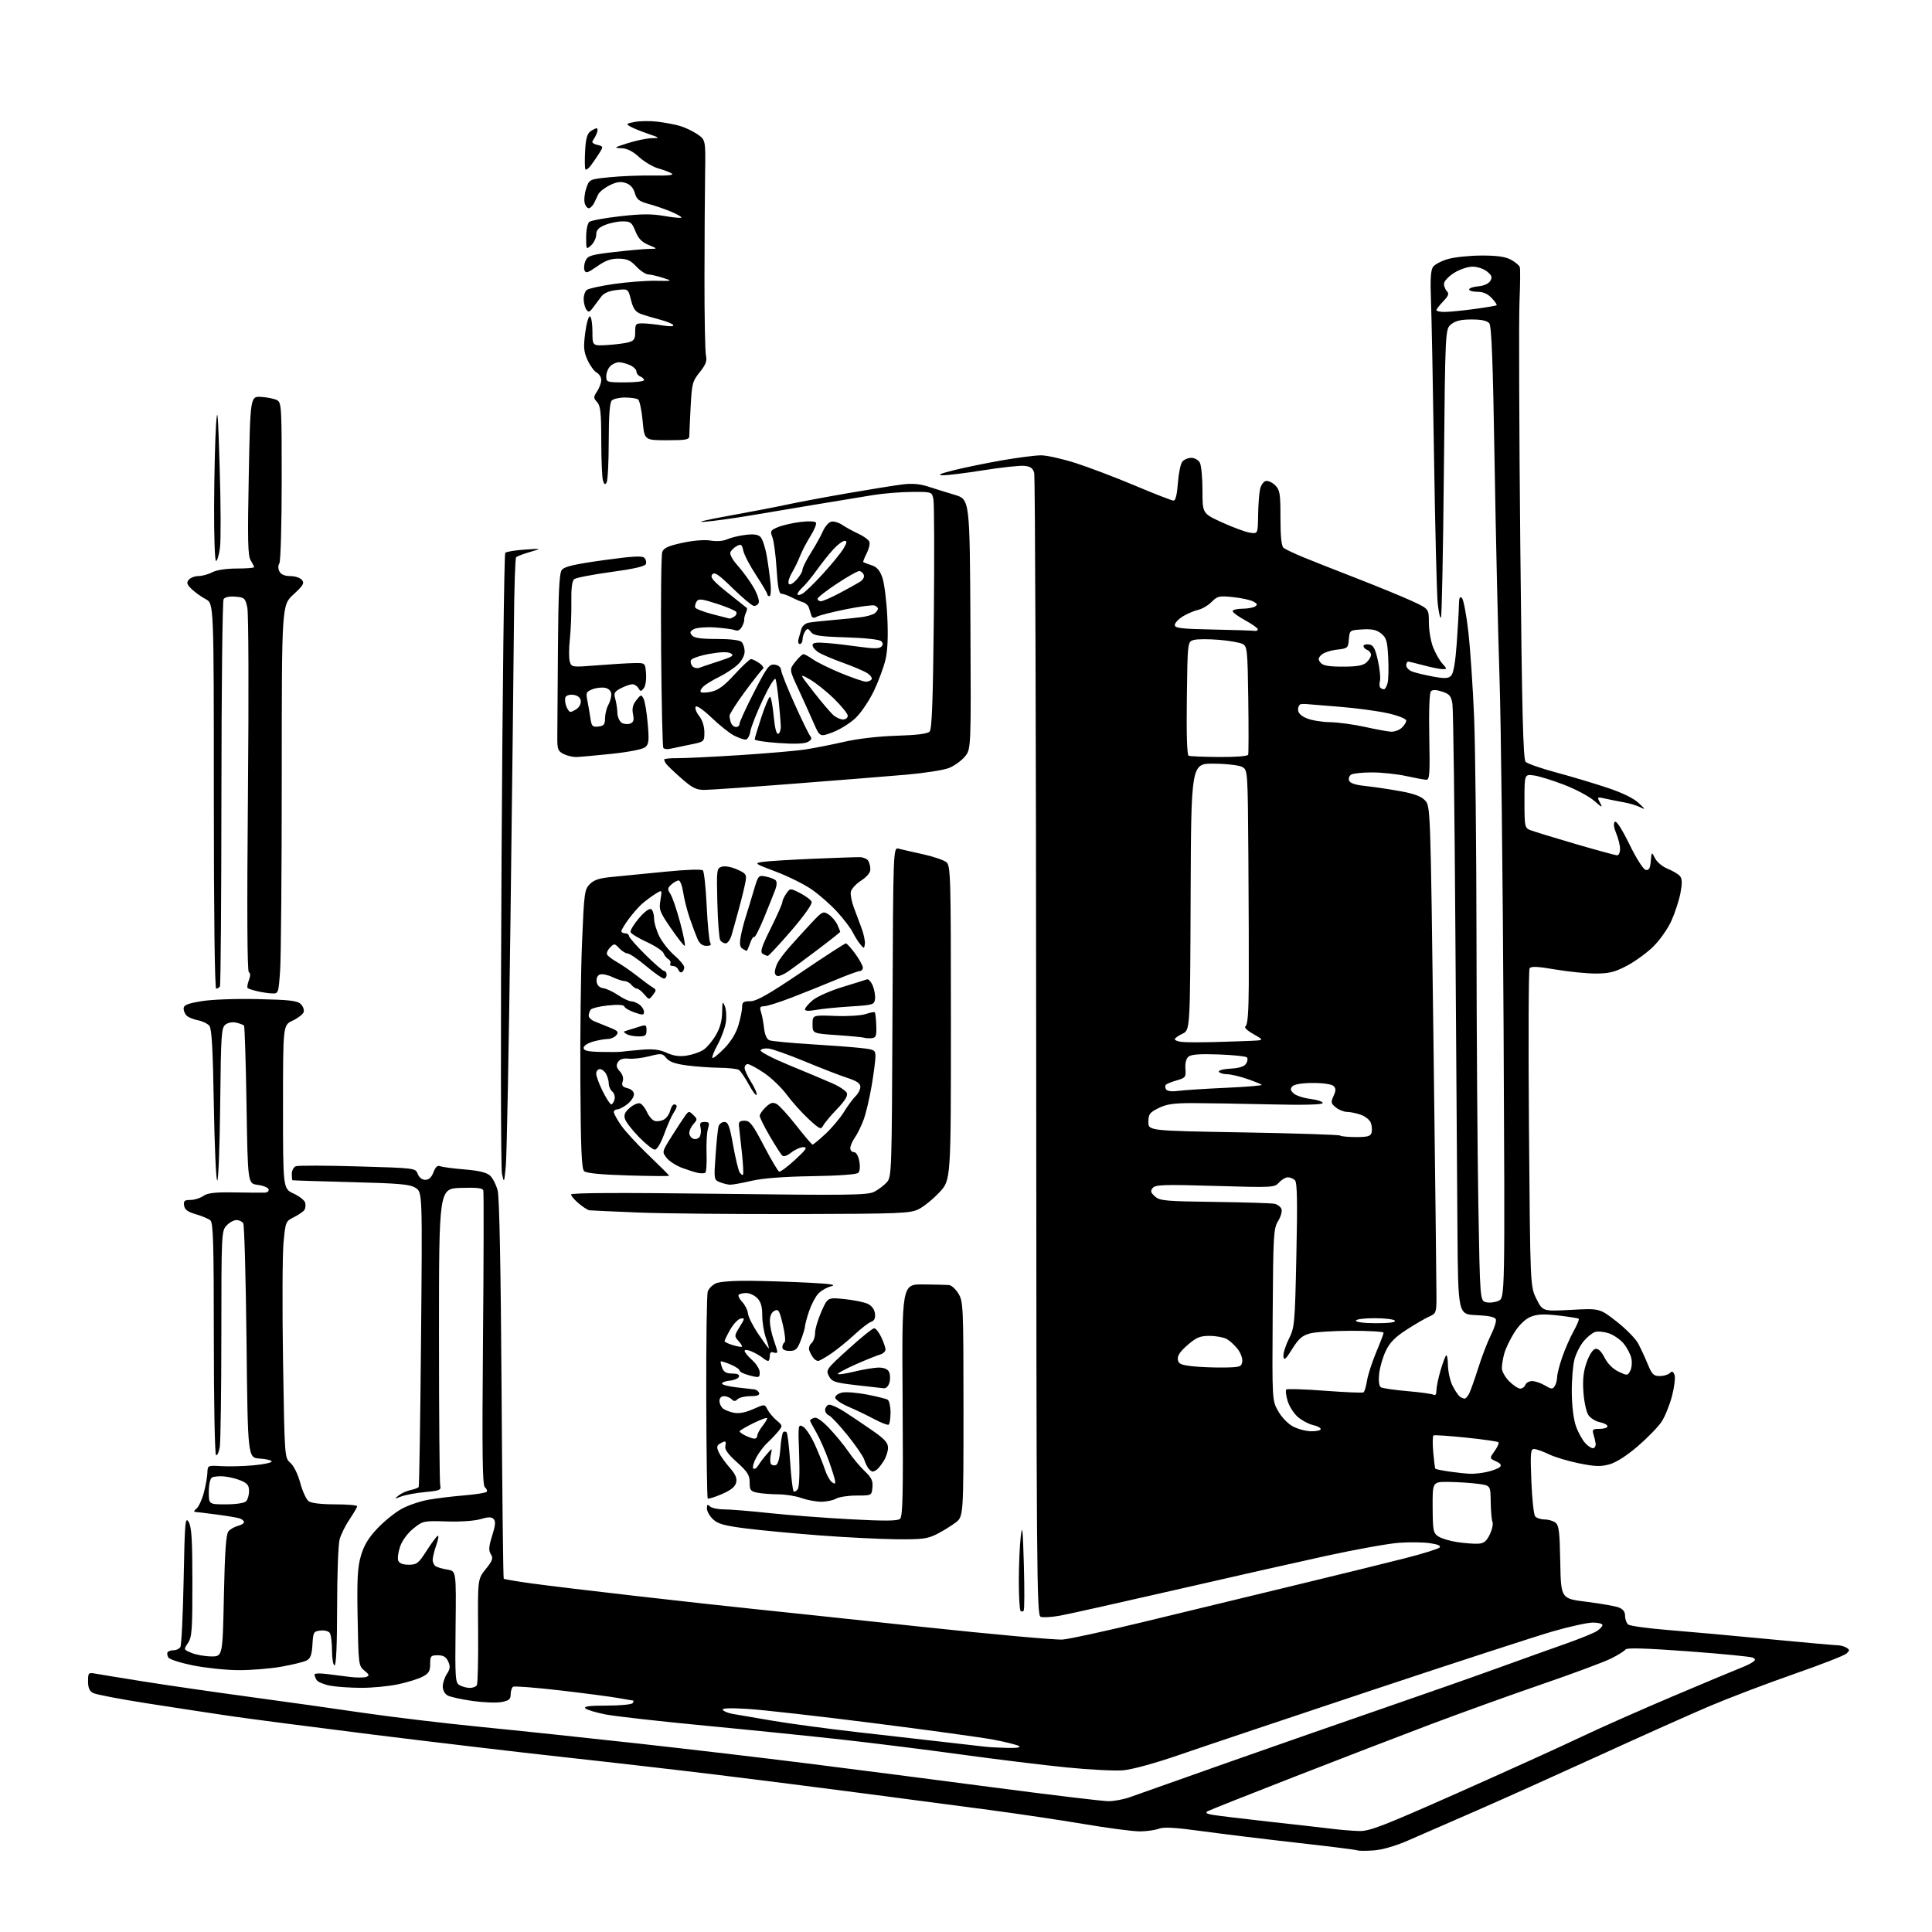 <?xml version="1.0" encoding="UTF-8" standalone="no"?>
<svg 
  version="1.1" 
  xmlns="http://www.w3.org/2000/svg" 
  xmlns:xlink="http://www.w3.org/1999/xlink" 
  xmlns:svg="http://www.w3.org/2000/svg"
  xmlns:rdf="http://www.w3.org/1999/02/22-rdf-syntax-ns#"
  xmlns:cc="http://creativecommons.org/ns#"
  xmlns:dc="http://purl.org/dc/elements/1.1/"
  viewBox="0 0 768 768"
  width="768"
  height="768"
>
<style>svg {background-color: white; }</style>"
<path stroke="none" fill="black" fill-rule="evenodd" d="M546.00,735.58C542.98,735.79 540.05,735.77 539.50,735.53C538.95,735.29 528.15,733.93 515.50,732.52C502.85,731.10 485.94,729.03 477.92,727.93C467.08,726.44 462.64,726.19 460.60,726.96C459.10,727.53 455.68,728.00 453.00,728.00C450.32,728.00 440.29,726.68 430.71,725.06C421.12,723.45 404.33,720.95 393.39,719.50C382.45,718.06 360.23,715.13 344.00,712.99C327.77,710.85 301.45,707.51 285.50,705.56C269.55,703.62 241.88,700.43 224.00,698.48C206.12,696.52 171.93,692.48 148.00,689.50C124.08,686.51 98.42,683.17 91.00,682.07C83.58,680.98 68.83,678.72 58.24,677.07C47.64,675.41 38.08,673.58 36.99,672.99C35.57,672.24 35.00,670.90 35.00,668.35C35.00,664.99 35.17,664.80 37.75,665.27C39.26,665.54 47.92,666.96 57.00,668.41C66.08,669.86 84.97,672.60 99.00,674.50C113.03,676.40 133.53,679.28 144.57,680.91C155.61,682.53 176.53,685.03 191.07,686.47C205.61,687.90 233.70,690.87 253.50,693.06C273.30,695.25 303.68,698.82 321.00,701.00C338.32,703.17 371.40,707.43 394.50,710.47C417.60,713.51 438.36,716.00 440.62,716.00C442.89,716.00 446.72,715.28 449.12,714.41C451.53,713.54 468.80,707.42 487.50,700.83C506.20,694.23 534.33,684.42 550.00,679.02C565.67,673.62 586.15,666.43 595.50,663.04C604.85,659.66 617.00,655.30 622.50,653.37C628.00,651.43 633.51,649.19 634.75,648.40C635.99,647.60 637.00,646.51 637.00,645.98C637.00,645.44 635.29,645.00 633.21,645.00C631.12,645.00 624.04,646.55 617.46,648.44C610.88,650.33 578.50,660.87 545.50,671.85C512.50,682.84 478.07,694.39 469.00,697.52C459.24,700.89 450.05,703.42 446.50,703.72C443.20,704.00 433.07,703.49 424.00,702.58C414.93,701.68 396.25,699.39 382.50,697.50C368.75,695.60 347.38,692.93 335.00,691.55C322.62,690.17 297.99,687.66 280.26,685.97C262.53,684.28 244.82,682.29 240.91,681.55C236.99,680.80 233.30,679.70 232.70,679.10C231.90,678.30 234.25,678.00 241.24,678.00C246.59,678.00 251.16,677.55 251.50,677.00C251.84,676.45 251.95,676.00 251.74,676.00C251.54,676.00 248.92,675.56 245.93,675.02C242.95,674.48 232.50,673.11 222.73,671.97C212.96,670.84 204.52,670.18 203.98,670.51C203.44,670.85 203.00,672.20 203.00,673.51C203.00,675.48 202.34,676.03 199.36,676.59C197.37,676.97 192.18,676.77 187.84,676.16C183.50,675.54 179.06,674.57 177.97,673.99C176.82,673.37 176.00,671.89 176.00,670.43C176.00,669.05 176.74,666.80 177.64,665.42C178.95,663.42 179.06,662.42 178.16,660.46C177.33,658.64 176.26,658.00 174.02,658.00C171.24,658.00 171.00,658.28 171.00,661.47C171.00,664.34 170.46,665.23 167.91,666.54C166.22,667.42 161.83,668.78 158.16,669.55C154.50,670.33 147.90,670.95 143.50,670.94C139.10,670.92 133.53,670.53 131.13,670.07C128.72,669.60 126.37,668.61 125.89,667.86C125.42,667.11 125.02,666.12 125.02,665.65C125.01,665.18 127.14,665.08 129.75,665.43C132.36,665.77 136.65,666.31 139.27,666.62C141.90,666.94 144.76,666.92 145.62,666.59C146.95,666.08 146.82,665.68 144.85,664.08C142.56,662.22 142.49,661.72 142.16,643.16C141.88,627.67 142.12,623.09 143.47,618.44C144.69,614.26 146.44,611.36 150.05,607.54C152.76,604.67 157.12,601.17 159.74,599.75C162.36,598.33 167.20,596.70 170.50,596.13C173.80,595.56 180.22,594.79 184.77,594.42C189.32,594.04 193.25,593.40 193.51,592.98C193.77,592.57 193.42,591.76 192.74,591.20C191.77,590.39 191.61,577.61 192.00,532.34C192.28,500.53 192.33,473.92 192.13,473.21C191.85,472.26 189.50,472.00 183.13,472.21C174.50,472.50 174.50,472.50 174.50,530.50C174.50,562.40 174.72,589.40 175.00,590.50C175.45,592.30 174.86,592.56 169.00,593.12C165.43,593.45 161.15,594.24 159.50,594.87C156.68,595.94 156.62,595.92 158.50,594.44C159.60,593.58 161.75,592.62 163.27,592.31C164.79,592.00 166.22,591.45 166.44,591.09C166.66,590.74 167.08,564.24 167.37,532.21C167.90,473.98 167.90,473.98 165.25,472.24C163.00,470.76 159.10,470.41 139.55,469.91C126.87,469.59 116.39,469.25 116.25,469.16C116.11,469.07 116.00,467.92 116.00,466.61C116.00,465.29 116.72,463.94 117.60,463.60C118.48,463.26 129.54,463.29 142.18,463.66C165.09,464.32 165.18,464.33 166.06,466.66C166.61,468.09 167.77,469.00 169.06,469.00C170.49,469.00 171.54,468.03 172.31,465.98C173.11,463.87 173.91,463.15 174.98,463.58C175.81,463.92 180.18,464.50 184.67,464.87C190.38,465.34 193.43,466.08 194.80,467.32C195.88,468.30 197.25,470.99 197.84,473.30C198.52,476.01 199.07,504.13 199.38,552.34C199.64,593.51 200.02,627.36 200.24,627.57C200.45,627.78 205.55,628.64 211.56,629.47C217.58,630.30 236.45,632.57 253.50,634.51C270.55,636.46 291.25,638.74 299.50,639.58C307.75,640.43 337.67,643.60 365.99,646.64C394.31,649.67 419.74,651.97 422.49,651.74C425.25,651.50 439.88,648.31 455.00,644.64C470.12,640.97 496.68,634.54 514.00,630.36C531.33,626.18 551.28,621.28 558.35,619.47C565.42,617.67 571.66,615.74 572.22,615.18C572.91,614.49 571.72,613.93 568.49,613.45C565.87,613.05 560.30,612.98 556.12,613.28C551.93,613.58 538.83,615.94 527.00,618.52C515.17,621.11 487.95,627.25 466.50,632.18C445.05,637.10 424.77,641.63 421.42,642.24C418.08,642.85 414.59,643.06 413.67,642.70C412.12,642.11 411.99,626.39 411.90,416.28C411.85,292.10 411.49,189.38 411.11,188.00C410.58,186.09 409.65,185.43 407.17,185.18C405.38,185.01 398.08,185.80 390.95,186.93C383.81,188.07 376.52,188.97 374.74,188.93C372.43,188.87 373.67,188.31 379.00,186.96C383.12,185.92 391.72,184.15 398.11,183.03C404.50,181.91 411.58,181.00 413.85,181.00C416.12,181.00 422.35,182.40 427.70,184.11C433.04,185.83 443.69,189.88 451.35,193.11C459.02,196.35 465.84,199.00 466.51,199.00C467.31,199.00 467.90,196.58 468.23,192.01C468.51,188.17 469.30,184.35 469.99,183.51C470.68,182.68 472.30,182.00 473.59,182.00C474.88,182.00 476.39,182.87 476.96,183.93C477.53,185.00 478.00,189.97 478.00,194.99C478.00,204.11 478.00,204.11 485.75,207.65C490.01,209.60 494.96,211.43 496.75,211.73C500.00,212.26 500.00,212.26 500.12,204.88C500.18,200.82 500.52,196.16 500.88,194.51C501.23,192.86 502.27,191.38 503.20,191.20C504.12,191.02 505.80,191.80 506.94,192.94C508.77,194.77 509.00,196.23 509.00,205.88C509.00,213.37 509.39,217.07 510.25,217.78C510.94,218.34 514.42,220.00 518.00,221.48C521.58,222.95 531.25,226.77 539.50,229.97C547.75,233.18 557.54,237.20 561.25,238.91C568.00,242.02 568.00,242.02 568.00,247.49C568.00,250.50 568.74,254.88 569.65,257.23C570.56,259.58 572.21,262.51 573.33,263.75C575.29,265.94 575.29,266.00 573.42,265.99C572.37,265.98 569.02,265.31 566.00,264.50C562.98,263.69 560.16,263.02 559.75,263.01C559.34,263.01 559.00,263.69 559.00,264.52C559.00,265.36 560.07,266.45 561.37,266.95C562.67,267.44 566.36,268.34 569.58,268.93C574.35,269.81 575.68,269.75 576.84,268.59C577.78,267.65 578.53,263.36 579.07,255.84C579.52,249.60 579.91,242.72 579.94,240.55C579.99,237.57 580.28,236.88 581.15,237.75C581.78,238.38 582.93,244.43 583.69,251.20C584.46,257.96 585.49,273.18 585.98,285.00C586.46,296.82 586.89,336.65 586.93,373.50C586.97,410.35 587.30,457.72 587.66,478.77C588.33,517.04 588.33,517.04 590.74,517.65C592.06,517.98 594.29,517.73 595.69,517.09C598.24,515.93 598.24,515.93 597.70,408.72C597.40,349.75 596.67,286.88 596.07,269.00C595.48,251.12 594.59,212.54 594.11,183.25C593.46,143.40 592.92,129.61 592.00,128.50C591.16,127.48 588.89,127.00 584.99,127.00C580.80,127.00 578.57,127.52 576.86,128.91C574.50,130.82 574.50,130.82 573.96,187.87C573.66,219.24 573.14,245.19 572.80,245.54C572.46,245.88 571.88,243.31 571.51,239.83C571.15,236.35 570.49,210.32 570.06,182.00C569.63,153.68 569.07,125.41 568.83,119.20C568.51,111.08 568.74,107.39 569.65,106.09C570.34,105.10 573.07,103.68 575.71,102.94C578.34,102.20 584.33,101.59 589.00,101.58C595.08,101.57 598.39,102.04 600.63,103.24C602.35,104.17 603.94,105.51 604.15,106.21C604.37,106.92 604.31,113.12 604.02,120.00C603.74,126.88 603.88,170.53 604.34,217.00C605.00,282.97 605.47,301.79 606.46,302.83C607.16,303.56 612.61,305.46 618.57,307.06C624.54,308.66 633.65,311.39 638.83,313.11C644.85,315.11 649.37,317.31 651.37,319.19C654.14,321.79 654.21,321.98 652.00,320.88C650.62,320.19 647.70,319.31 645.50,318.93C643.30,318.54 639.99,317.88 638.14,317.46C634.83,316.72 634.79,316.74 636.05,319.10C637.19,321.23 636.93,321.15 633.75,318.36C631.78,316.63 626.42,313.76 621.84,311.99C617.25,310.21 611.81,308.53 609.75,308.25C606.00,307.74 606.00,307.74 606.00,318.39C606.00,328.50 606.11,329.09 608.25,329.96C609.49,330.46 617.53,332.93 626.11,335.44C634.70,337.95 642.24,340.00 642.86,340.00C643.49,340.00 644.00,338.86 644.00,337.47C644.00,336.08 643.31,333.30 642.48,331.29C641.51,328.98 641.30,327.30 641.91,326.69C642.51,326.09 644.63,329.35 647.71,335.61C650.53,341.37 653.24,345.62 654.21,345.80C655.48,346.05 655.95,345.23 656.21,342.31C656.55,338.50 656.55,338.50 657.91,341.20C658.67,342.70 660.90,344.54 662.94,345.36C664.96,346.17 667.15,347.48 667.81,348.27C668.69,349.33 668.74,351.09 668.01,354.97C667.46,357.87 665.85,362.82 664.43,365.98C663.00,369.17 659.77,373.76 657.18,376.30C654.60,378.82 649.87,382.26 646.65,383.94C641.86,386.44 639.61,387.00 634.27,387.00C630.68,387.00 623.48,386.27 618.26,385.38C611.01,384.15 608.59,384.05 608.03,384.95C607.63,385.60 607.52,414.32 607.79,448.77C608.29,511.41 608.29,511.41 610.77,516.35C613.25,521.29 613.25,521.29 624.57,520.69C635.89,520.08 635.89,520.08 642.58,525.29C646.26,528.16 650.12,532.08 651.16,534.00C652.20,535.92 653.92,539.64 654.99,542.25C656.66,546.34 657.32,547.00 659.76,547.00C661.32,547.00 663.13,546.47 663.77,545.83C664.66,544.94 665.10,545.11 665.65,546.53C666.04,547.55 665.59,551.34 664.65,554.94C663.70,558.55 661.84,563.15 660.50,565.17C659.17,567.19 654.92,571.55 651.07,574.87C646.67,578.66 642.46,581.35 639.78,582.10C636.29,583.06 634.05,582.99 627.69,581.70C623.40,580.84 617.97,579.20 615.63,578.06C613.29,576.93 610.66,576.00 609.80,576.00C608.43,576.00 608.29,577.62 608.74,588.75C609.01,595.76 609.69,602.06 610.24,602.75C610.79,603.44 612.45,604.00 613.93,604.00C615.41,604.00 617.37,604.56 618.29,605.25C619.70,606.30 620.01,608.81 620.23,620.99C620.50,635.48 620.50,635.48 630.70,636.74C636.31,637.44 642.04,638.45 643.45,638.98C645.21,639.65 646.00,640.70 646.00,642.35C646.00,643.67 646.56,645.21 647.25,645.77C647.94,646.33 655.02,647.31 663.00,647.95C670.98,648.59 688.95,650.21 702.93,651.56C716.92,652.90 729.30,654.01 730.43,654.02C731.57,654.02 733.17,654.46 734.00,654.98C735.33,655.82 735.33,656.08 734.00,657.32C733.17,658.09 723.73,661.77 713.00,665.50C702.27,669.24 687.20,674.98 679.50,678.25C671.80,681.53 652.23,690.28 636.00,697.71C619.77,705.13 597.73,715.04 587.00,719.73C576.27,724.42 563.90,729.81 559.50,731.72C554.62,733.84 549.36,735.34 546.00,735.58zM540.27,727.86C544.40,727.98 549.66,725.94 579.77,712.58C598.87,704.09 620.70,694.20 628.27,690.58C635.84,686.97 652.49,679.59 665.27,674.18C678.05,668.77 690.08,663.74 692.00,663.00C693.92,662.27 696.09,661.21 696.81,660.66C697.90,659.83 697.90,659.53 696.81,658.94C696.09,658.55 684.55,657.42 671.17,656.43C654.34,655.19 646.64,654.96 646.17,655.69C645.80,656.27 643.25,657.87 640.50,659.25C637.75,660.64 625.38,665.24 613.00,669.49C600.62,673.74 580.60,680.96 568.50,685.52C556.40,690.09 531.88,699.53 514.00,706.51C496.12,713.48 480.86,719.54 480.08,719.98C479.06,720.55 479.48,720.93 481.58,721.35C483.19,721.67 493.27,722.90 504.00,724.09C514.73,725.27 526.20,726.57 529.50,726.98C532.80,727.39 537.65,727.79 540.27,727.86zM400.50,694.82C404.41,694.90 405.97,694.63 404.99,694.05C404.16,693.57 399.67,692.45 395.02,691.56C390.37,690.68 368.87,687.71 347.25,684.97C325.63,682.22 303.15,679.68 297.31,679.33C290.14,678.89 286.89,679.01 287.32,679.70C287.67,680.27 289.42,680.99 291.23,681.30C293.03,681.61 300.02,682.81 306.77,683.96C313.52,685.12 328.60,687.15 340.27,688.49C351.95,689.83 367.57,691.60 375.00,692.44C382.43,693.27 389.85,694.12 391.50,694.33C393.15,694.53 397.20,694.75 400.50,694.82zM186.69,670.97C187.90,670.99 189.18,670.51 189.55,669.91C189.92,669.32 190.15,659.58 190.06,648.27C189.89,627.72 189.89,627.72 193.10,623.72C195.83,620.33 196.13,619.44 195.12,617.82C194.17,616.30 194.28,614.79 195.65,610.44C196.95,606.31 197.09,604.69 196.22,603.82C195.35,602.95 194.07,602.96 191.00,603.88C188.65,604.59 182.96,604.97 177.56,604.80C168.39,604.51 168.12,604.56 164.35,607.59C162.09,609.40 159.91,612.34 159.08,614.69C158.31,616.89 157.95,619.44 158.30,620.35C158.73,621.45 160.11,622.00 162.48,622.00C165.68,622.00 166.36,621.47 169.50,616.57C171.41,613.58 173.42,610.86 173.96,610.53C174.50,610.19 174.28,611.79 173.47,614.09C172.66,616.38 172.00,619.07 172.00,620.07C172.00,621.07 172.55,622.22 173.22,622.63C173.88,623.05 175.99,623.64 177.89,623.95C181.35,624.51 181.35,624.51 181.10,646.66C180.87,667.21 180.98,668.89 182.67,669.88C183.68,670.46 185.49,670.95 186.69,670.97zM94.50,663.91C89.55,663.86 81.50,663.00 76.62,662.01C71.74,661.02 67.38,659.62 66.94,658.90C66.49,658.18 66.35,657.24 66.62,656.80C66.90,656.36 67.96,656.00 69.00,656.00C70.04,656.00 71.25,655.44 71.69,654.75C72.14,654.06 72.72,642.02 73.00,628.00C73.45,604.87 73.64,602.73 74.98,605.00C76.17,607.00 76.47,611.81 76.48,629.00C76.50,647.97 76.29,650.81 74.72,653.12C72.94,655.73 72.94,655.73 76.16,657.07C77.93,657.80 81.43,658.42 83.94,658.45C88.50,658.50 88.50,658.50 89.00,634.40C89.37,616.80 89.85,609.88 90.79,608.75C91.50,607.90 93.19,606.92 94.54,606.58C95.89,606.24 97.00,605.55 97.00,605.05C97.00,604.55 96.19,603.88 95.21,603.57C94.22,603.25 90.06,602.56 85.96,602.03C81.86,601.50 78.05,601.03 77.50,601.00C76.95,600.96 77.21,600.39 78.08,599.72C78.94,599.05 80.26,596.25 80.99,593.50C81.73,590.75 82.38,587.15 82.44,585.50C82.54,582.50 82.55,582.50 88.02,582.82C91.03,583.00 96.76,582.85 100.75,582.49C104.74,582.13 108.00,581.44 108.00,580.97C108.00,580.50 105.86,579.97 103.25,579.80C98.50,579.50 98.50,579.50 98.00,533.50C97.72,508.20 97.14,486.94 96.69,486.25C96.25,485.56 95.03,485.00 93.98,485.00C92.93,485.00 91.16,485.98 90.04,487.19C88.06,489.32 88.00,490.51 87.99,530.44C87.98,553.02 87.70,573.18 87.36,575.23C87.02,577.28 86.35,578.72 85.87,578.42C85.39,578.12 85.00,557.26 85.00,532.06C85.00,494.15 84.76,486.05 83.61,485.09C82.84,484.46 80.26,483.37 77.86,482.68C74.61,481.74 73.42,480.86 73.18,479.21C72.91,477.37 73.34,477.00 75.71,477.00C77.27,477.00 79.57,476.29 80.81,475.42C82.55,474.21 85.39,473.88 93.28,474.01C98.90,474.10 104.33,474.14 105.33,474.09C106.34,474.04 106.98,473.44 106.76,472.75C106.53,472.06 104.58,471.27 102.42,471.00C98.50,470.50 98.50,470.50 98.00,439.33C97.72,422.19 97.27,407.94 97.00,407.66C96.72,407.39 95.37,406.88 94.00,406.54C92.54,406.17 90.74,406.47 89.68,407.24C88.00,408.47 87.83,410.94 87.53,439.04C87.35,455.79 86.82,469.39 86.35,469.25C85.88,469.12 85.28,455.57 85.00,439.16C84.63,417.08 84.17,408.91 83.23,407.77C82.53,406.93 80.55,405.96 78.82,405.61C77.10,405.27 75.09,404.49 74.35,403.87C73.61,403.26 73.00,401.95 73.00,400.97C73.00,399.53 74.38,398.95 80.00,398.00C84.06,397.32 93.49,396.96 102.46,397.16C115.28,397.44 118.22,397.79 119.60,399.17C120.52,400.09 121.01,401.54 120.68,402.39C120.35,403.25 118.38,404.75 116.29,405.73C112.50,407.52 112.50,407.52 112.50,440.01C112.50,472.50 112.50,472.50 116.68,474.44C118.99,475.51 121.07,477.15 121.31,478.08C121.56,479.02 121.43,480.30 121.04,480.94C120.65,481.57 118.79,482.86 116.91,483.80C113.55,485.48 113.49,485.62 112.70,494.00C112.26,498.68 112.18,519.83 112.51,541.00C113.13,579.50 113.13,579.50 115.43,581.50C116.77,582.66 118.42,586.01 119.36,589.50C120.25,592.80 121.75,596.06 122.68,596.75C123.74,597.53 127.72,598.00 133.19,598.00C138.04,598.00 141.99,598.34 141.98,598.75C141.97,599.16 140.63,601.47 138.99,603.89C137.36,606.30 135.57,609.90 135.01,611.89C134.46,613.87 134.01,625.96 134.01,638.75C134.00,653.58 133.64,662.00 133.00,662.00C132.45,662.00 131.99,659.41 131.98,656.25C131.98,653.09 131.59,649.90 131.13,649.17C130.65,648.41 129.03,647.98 127.39,648.17C124.66,648.48 124.48,648.79 124.20,653.74C123.97,657.75 123.43,659.23 121.92,660.05C120.83,660.63 116.24,661.76 111.72,662.55C107.20,663.35 99.45,663.96 94.50,663.91zM406.93,640.27C406.62,640.69 406.06,640.73 405.68,640.35C405.31,639.97 405.00,634.63 405.00,628.48C405.00,622.33 405.34,614.41 405.75,610.90C406.37,605.60 406.59,607.50 407.00,622.00C407.27,631.62 407.25,639.85 406.93,640.27zM587.50,613.65C589.86,613.53 590.85,612.76 592.20,610.00C593.14,608.08 593.63,605.83 593.28,605.00C592.94,604.17 592.63,600.58 592.58,597.00C592.50,590.50 592.50,590.50 587.50,589.84C584.75,589.47 579.56,589.14 575.97,589.09C569.44,589.00 569.44,589.00 569.50,599.15C569.55,608.46 569.74,609.41 571.75,610.75C572.96,611.56 576.33,612.57 579.23,613.00C582.13,613.44 585.85,613.73 587.50,613.65zM356.29,611.88C349.81,611.81 336.18,611.13 326.00,610.36C315.82,609.59 302.64,608.35 296.69,607.60C287.96,606.50 285.41,605.80 283.44,603.94C282.10,602.68 281.00,600.74 281.00,599.63C281.00,598.05 281.27,597.87 282.20,598.80C282.86,599.46 285.35,600.00 287.74,600.00C290.13,600.00 298.25,600.66 305.79,601.47C313.33,602.28 327.80,603.38 337.94,603.93C351.48,604.66 356.75,604.62 357.75,603.79C358.87,602.86 359.05,594.52 358.80,556.58C358.50,510.50 358.50,510.50 367.00,510.58C371.68,510.62 376.29,510.74 377.26,510.83C378.24,510.92 379.92,512.46 381.01,514.25C382.90,517.36 382.99,519.40 383.00,560.20C383.00,602.90 383.00,602.90 379.75,605.33C377.96,606.68 374.61,608.72 372.29,609.89C368.66,611.71 366.45,611.98 356.29,611.88zM89.80,598.00C93.76,598.00 97.10,597.50 97.80,596.80C98.46,596.14 99.00,594.32 99.00,592.75C99.00,590.48 98.34,589.62 95.75,588.54C93.96,587.80 90.92,587.05 88.99,586.89C87.05,586.73 84.92,586.93 84.24,587.35C83.52,587.79 83.00,590.22 83.00,593.06C83.00,598.00 83.00,598.00 89.80,598.00zM326.32,596.96C324.22,596.93 320.70,596.26 318.50,595.47C316.30,594.68 312.19,594.02 309.38,594.02C306.56,594.01 302.84,593.72 301.12,593.38C298.34,592.82 298.00,592.37 298.00,589.28C298.00,586.37 297.17,585.06 292.93,581.24C289.38,578.06 288.00,576.12 288.33,574.84C288.60,573.83 288.52,573.01 288.16,573.02C287.80,573.02 286.85,573.44 286.06,573.94C284.91,574.67 284.84,575.36 285.73,577.31C286.34,578.65 288.28,581.39 290.03,583.38C292.40,586.08 293.06,587.62 292.62,589.38C292.21,591.03 290.49,592.40 286.92,593.94C284.11,595.15 281.59,595.93 281.33,595.67C281.07,595.41 280.81,577.26 280.75,555.35C280.69,533.43 280.96,514.56 281.34,513.40C281.72,512.25 283.18,510.79 284.57,510.15C286.06,509.47 291.67,509.06 298.30,509.14C304.46,509.21 314.90,509.55 321.50,509.89C330.34,510.35 332.68,510.72 330.38,511.31C328.66,511.75 326.34,513.09 325.23,514.30C324.11,515.51 322.48,518.65 321.60,521.28C320.72,523.92 320.00,526.60 320.00,527.25C320.00,527.90 319.26,530.36 318.36,532.72C316.96,536.38 316.32,537.00 313.86,537.00C312.04,537.00 311.00,536.48 311.00,535.56C311.00,534.77 311.39,533.88 311.87,533.58C312.35,533.29 312.04,530.14 311.19,526.58C309.82,520.84 309.44,520.23 307.82,521.09C306.62,521.74 306.01,523.17 306.04,525.29C306.07,527.05 306.74,530.30 307.53,532.50C308.32,534.70 308.98,536.89 308.98,537.36C308.99,537.83 308.32,537.95 307.50,537.64C306.48,537.25 306.00,537.69 306.00,539.03C306.00,540.11 305.70,541.00 305.33,541.00C304.96,541.00 303.95,540.41 303.08,539.69C302.21,538.97 300.26,537.86 298.75,537.21C297.11,536.52 296.00,536.43 296.00,537.01C296.00,537.55 297.35,539.19 299.00,540.66C300.65,542.13 302.00,544.33 302.00,545.56C302.00,547.66 301.77,547.73 298.00,546.77C295.80,546.21 294.00,545.34 294.00,544.83C294.00,544.32 292.38,543.22 290.39,542.39C288.41,541.56 286.66,541.02 286.51,541.19C286.36,541.36 286.62,542.51 287.08,543.75C287.72,545.42 288.74,546.00 291.05,546.00C293.10,546.00 294.03,546.43 293.76,547.25C293.53,547.94 291.92,548.64 290.17,548.81C288.43,548.99 287.00,549.52 287.00,549.99C287.00,550.47 289.59,551.14 292.75,551.49C295.91,551.84 299.14,552.21 299.92,552.31C300.70,552.42 301.52,553.06 301.75,553.75C302.04,554.61 300.95,555.00 298.28,555.00C296.15,555.00 293.86,555.54 293.20,556.20C292.27,557.13 291.73,557.13 290.80,556.20C290.14,555.54 288.79,555.00 287.80,555.00C286.71,555.00 286.00,555.74 286.00,556.88C286.00,557.91 286.61,559.26 287.35,559.87C288.09,560.49 290.06,561.26 291.72,561.59C293.73,562.00 296.33,561.51 299.37,560.16C303.99,558.12 303.99,558.12 305.09,560.31C305.69,561.51 307.32,563.45 308.70,564.62C311.16,566.70 311.17,566.78 309.35,569.01C308.33,570.25 306.38,572.31 305.00,573.58C303.62,574.85 301.64,577.50 300.59,579.45C299.54,581.41 299.03,583.35 299.46,583.76C299.88,584.17 300.74,583.65 301.37,582.61C301.99,581.56 303.52,579.54 304.77,578.11C307.04,575.50 307.04,575.50 306.42,578.19C306.09,579.67 306.09,581.34 306.44,581.90C306.78,582.46 307.67,582.68 308.42,582.39C309.27,582.07 309.93,579.68 310.20,575.96C310.43,572.70 310.93,569.73 311.31,569.35C311.69,568.98 312.31,568.97 312.68,569.35C313.05,569.72 313.69,575.01 314.09,581.09C314.49,587.18 315.11,592.44 315.47,592.80C315.82,593.15 316.56,592.78 317.12,591.97C317.72,591.08 317.94,585.64 317.67,578.27C317.22,566.29 317.25,566.07 319.21,567.11C320.31,567.70 322.45,570.95 323.97,574.34C325.49,577.73 327.27,582.15 327.92,584.17C328.57,586.19 329.75,588.38 330.55,589.04C331.69,589.98 332.00,589.97 332.00,588.99C332.00,588.31 330.85,584.54 329.44,580.62C328.03,576.70 325.78,571.62 324.44,569.32C323.10,567.02 322.00,564.93 322.00,564.68C322.00,564.42 322.70,563.95 323.56,563.62C324.58,563.22 326.67,564.64 329.64,567.76C332.13,570.37 335.54,574.52 337.22,577.00C338.90,579.48 341.81,582.97 343.70,584.76C346.46,587.38 347.06,588.65 346.81,591.26C346.50,594.50 346.50,594.50 340.50,594.50C337.20,594.50 333.52,595.06 332.32,595.75C331.11,596.44 328.41,596.98 326.32,596.96zM584.50,585.85C586.15,585.91 589.24,585.55 591.37,585.05C593.50,584.56 595.71,583.69 596.27,583.13C596.98,582.42 596.48,581.72 594.69,580.90C592.07,579.71 592.07,579.71 594.14,576.80C595.28,575.20 595.96,573.63 595.65,573.31C595.33,573.00 589.55,572.17 582.79,571.47C576.03,570.78 570.21,570.38 569.84,570.60C569.48,570.82 569.43,573.81 569.73,577.25C570.03,580.69 570.41,583.66 570.57,583.85C570.73,584.04 573.26,584.55 576.18,584.98C579.11,585.40 582.85,585.80 584.50,585.85zM346.87,584.98C346.53,584.99 345.79,584.44 345.24,583.75C344.69,583.06 343.93,581.47 343.54,580.21C343.16,578.95 340.18,574.61 336.93,570.57C333.67,566.53 330.34,562.96 329.51,562.64C328.68,562.32 328.00,561.36 328.00,560.50C328.00,559.64 328.60,558.71 329.33,558.43C330.07,558.14 333.11,559.50 336.08,561.44C339.06,563.38 344.09,566.77 347.25,568.98C351.68,572.08 353.00,573.58 353.00,575.53C353.00,576.93 352.22,579.29 351.27,580.79C350.32,582.28 349.09,583.83 348.52,584.23C347.96,584.64 347.22,584.98 346.87,584.98zM633.44,575.66C634.02,575.45 634.42,574.66 634.31,573.89C634.21,573.13 633.82,571.49 633.45,570.25C632.84,568.25 633.12,568.00 635.88,568.00C637.60,568.00 639.00,567.54 639.00,566.98C639.00,566.41 637.62,565.67 635.93,565.34C634.25,565.00 632.20,563.71 631.38,562.46C630.57,561.22 629.69,557.12 629.43,553.35C629.09,548.36 629.44,545.14 630.73,541.50C631.78,538.54 633.19,536.38 634.20,536.19C635.32,535.98 636.55,537.17 637.85,539.70C639.06,542.09 641.16,544.18 643.38,545.24C646.85,546.89 646.99,546.88 648.05,544.92C648.64,543.80 648.84,541.55 648.48,539.92C648.12,538.29 646.73,535.64 645.38,534.04C644.04,532.44 641.38,530.62 639.48,529.99C637.58,529.37 635.14,529.14 634.06,529.48C632.98,529.83 630.95,531.45 629.57,533.10C628.19,534.74 626.53,537.98 625.89,540.30C625.26,542.61 624.77,548.55 624.81,553.50C624.86,559.00 625.51,564.24 626.48,566.97C627.35,569.43 629.04,572.48 630.23,573.74C631.41,575.00 632.86,575.87 633.44,575.66zM299.75,571.88C300.44,571.94 301.01,571.44 301.02,570.75C301.03,570.06 301.92,568.38 303.00,567.00C304.08,565.62 304.97,564.17 304.98,563.76C304.99,563.35 302.52,564.24 299.50,565.72C296.48,567.20 294.00,568.67 294.00,568.97C294.00,569.28 295.01,570.03 296.25,570.64C297.49,571.25 299.06,571.81 299.75,571.88zM521.25,568.96C523.31,568.98 525.00,568.59 525.00,568.08C525.00,567.57 523.64,566.86 521.98,566.49C520.31,566.13 517.62,564.71 515.99,563.34C514.37,561.97 512.51,559.08 511.86,556.92C511.21,554.76 510.96,552.71 511.31,552.36C511.65,552.02 518.54,552.23 526.61,552.84C534.68,553.45 541.61,553.74 542.01,553.49C542.41,553.25 543.04,551.15 543.41,548.83C543.78,546.51 545.42,541.45 547.04,537.58C548.67,533.71 550.00,530.19 550.00,529.77C550.00,529.35 544.26,529.00 537.25,529.01C530.24,529.01 522.77,529.49 520.66,530.08C517.63,530.92 516.17,532.20 513.66,536.25C511.11,540.37 510.44,540.95 510.19,539.26C510.02,538.11 510.97,534.99 512.30,532.33C514.63,527.67 514.74,526.52 515.33,498.92C515.79,477.66 515.65,470.05 514.77,469.17C514.13,468.53 512.86,468.00 511.95,468.00C511.05,468.00 509.47,468.93 508.45,470.06C506.63,472.07 505.99,472.10 483.03,471.42C462.80,470.82 459.31,470.93 458.24,472.21C457.23,473.42 457.39,474.05 459.11,475.60C461.01,477.32 463.21,477.53 482.85,477.78C494.76,477.94 505.46,478.27 506.64,478.52C507.82,478.78 509.06,479.71 509.40,480.60C509.74,481.50 509.15,483.64 508.07,485.38C506.26,488.32 506.11,490.79 505.91,522.61C505.69,556.68 505.69,556.68 508.09,560.94C509.45,563.37 511.99,566.00 513.99,567.05C515.92,568.08 519.19,568.93 521.25,568.96zM353.25,566.33C352.84,566.58 350.25,565.58 347.50,564.11C344.75,562.64 340.14,560.43 337.25,559.19C334.36,557.96 332.00,556.32 332.00,555.55C332.00,554.79 333.24,553.89 334.75,553.57C336.26,553.24 340.70,553.59 344.62,554.35C348.53,555.10 352.24,556.03 352.87,556.42C353.49,556.80 354.00,559.09 354.00,561.50C354.00,563.91 353.66,566.08 353.25,566.33zM582.21,555.98C582.61,555.99 583.39,555.14 583.95,554.09C584.52,553.03 586.16,548.42 587.61,543.84C589.05,539.25 591.34,533.32 592.68,530.65C594.03,527.98 594.90,525.19 594.62,524.44C594.26,523.52 591.81,523.00 586.86,522.79C579.63,522.50 579.63,522.50 579.36,489.50C579.21,471.35 578.83,417.58 578.53,370.00C578.22,322.42 577.70,281.83 577.36,279.79C576.85,276.65 576.21,275.89 573.28,274.93C570.99,274.17 569.48,274.12 568.82,274.78C568.21,275.39 567.96,282.41 568.16,292.89C568.45,307.60 568.29,310.00 567.00,309.97C566.17,309.95 562.58,309.29 559.00,308.50C555.42,307.71 549.35,307.06 545.50,307.05C541.65,307.04 537.87,307.43 537.10,307.91C536.34,308.40 535.97,309.48 536.29,310.32C536.68,311.33 538.83,312.04 542.69,312.44C545.88,312.77 552.07,313.69 556.43,314.47C562.21,315.52 564.94,316.53 566.50,318.21C568.63,320.51 568.64,320.69 569.84,415.01C570.50,466.98 571.03,512.33 571.02,515.80C571.00,521.71 570.83,522.17 568.24,523.30C566.72,523.96 562.68,526.30 559.26,528.50C554.59,531.50 552.50,533.62 550.87,537.00C549.68,539.48 548.49,543.58 548.24,546.12C547.94,549.05 548.20,551.01 548.95,551.47C549.60,551.87 554.35,552.56 559.50,553.00C564.65,553.44 569.35,554.10 569.94,554.46C570.57,554.85 571.00,554.17 571.00,552.74C571.00,551.43 571.72,547.92 572.59,544.93C573.47,541.94 574.48,539.19 574.84,538.81C575.20,538.43 575.54,540.23 575.59,542.81C575.64,545.39 576.49,549.08 577.48,551.00C578.47,552.92 579.78,554.83 580.39,555.23C581.00,555.64 581.82,555.98 582.21,555.98zM351.23,551.85C350.28,551.76 345.30,551.20 340.16,550.60C331.73,549.61 330.68,549.25 329.50,546.99C328.23,544.57 328.50,544.20 337.28,536.24C342.27,531.71 346.87,528.00 347.50,528.00C348.12,528.00 349.39,529.59 350.31,531.53C351.24,533.48 352.00,535.70 352.00,536.47C352.00,537.24 350.99,538.15 349.75,538.49C348.51,538.84 344.25,540.55 340.28,542.31C336.32,544.06 333.05,545.80 333.03,546.16C333.02,546.53 335.81,546.14 339.25,545.31C342.69,544.47 347.01,543.73 348.87,543.65C350.98,543.55 352.62,544.09 353.26,545.10C353.83,545.97 353.99,547.89 353.63,549.35C353.20,551.04 352.34,551.94 351.23,551.85zM604.32,552.00C605.12,552.00 606.05,551.33 606.36,550.50C606.68,549.67 607.89,549.00 609.06,549.00C610.23,549.00 612.52,549.78 614.14,550.74C616.72,552.27 617.20,552.30 618.03,550.99C618.55,550.17 618.98,548.56 618.98,547.41C618.99,546.26 619.90,542.70 621.00,539.51C622.10,536.32 624.13,531.68 625.51,529.20C626.90,526.72 627.83,524.49 627.58,524.24C627.33,524.00 623.67,523.41 619.45,522.93C613.54,522.27 610.99,522.40 608.40,523.48C606.30,524.36 603.89,526.68 602.00,529.66C600.34,532.28 598.53,536.02 597.99,537.97C597.45,539.91 597.01,542.55 597.01,543.83C597.00,545.11 598.32,547.47 599.92,549.08C601.53,550.68 603.51,552.00 604.32,552.00zM486.50,543.61C492.96,543.51 493.52,543.33 493.82,541.25C494.00,540.01 493.17,537.76 491.99,536.25C490.80,534.74 488.86,532.95 487.67,532.29C486.47,531.62 483.44,531.05 480.93,531.04C477.10,531.01 475.68,531.58 472.13,534.62C469.19,537.14 467.99,538.90 468.20,540.37C468.45,542.16 469.39,542.60 474.00,543.11C477.02,543.44 482.65,543.66 486.50,543.61zM325.19,541.00C324.67,541.00 323.81,540.44 323.28,539.75C322.75,539.06 322.04,537.75 321.71,536.82C321.39,535.90 321.77,534.61 322.56,533.95C323.35,533.29 324.00,531.47 324.00,529.91C324.00,528.34 325.13,524.51 326.51,521.39C329.01,515.72 329.01,515.72 335.72,516.41C339.42,516.79 343.58,517.64 344.97,518.31C346.56,519.07 347.61,520.50 347.81,522.17C348.02,524.02 347.57,525.01 346.31,525.44C345.31,525.77 342.34,528.05 339.71,530.50C337.07,532.96 332.94,536.32 330.53,537.98C328.11,539.64 325.71,541.00 325.19,541.00zM294.91,535.34C295.14,535.16 294.52,534.13 293.55,533.05C291.85,531.17 291.87,530.95 294.03,527.45C296.12,524.07 296.15,523.82 294.42,524.16C293.39,524.36 291.54,526.31 290.29,528.51C289.05,530.70 288.03,532.77 288.02,533.11C288.01,533.44 289.46,534.15 291.25,534.69C293.04,535.23 294.68,535.52 294.91,535.34zM305.60,536.00C305.77,536.00 305.26,534.14 304.46,531.87C303.66,529.61 303.00,525.56 303.00,522.87C303.00,519.33 302.45,517.45 301.00,516.00C299.90,514.90 297.95,514.00 296.67,514.00C295.38,514.00 294.03,514.30 293.66,514.68C293.29,515.05 293.91,516.34 295.04,517.54C296.17,518.75 297.20,520.81 297.32,522.12C297.44,523.43 299.28,527.09 301.41,530.25C303.54,533.41 305.42,536.00 305.60,536.00zM547.06,526.00C552.18,526.00 554.89,525.64 554.50,525.00C554.16,524.45 550.53,524.00 546.44,524.00C542.15,524.00 539.00,524.42 539.00,525.00C539.00,525.58 542.35,526.00 547.06,526.00zM316.50,482.61C291.75,482.67 263.40,482.40 253.50,481.99C243.60,481.58 234.97,481.19 234.33,481.12C233.68,481.06 231.77,479.83 230.08,478.41C228.38,476.99 227.00,475.37 227.00,474.82C227.00,474.15 246.62,474.06 285.78,474.55C337.67,475.20 344.90,475.10 347.53,473.74C349.17,472.90 351.40,471.21 352.50,470.00C354.45,467.85 354.51,466.16 354.78,402.29C355.06,336.78 355.06,336.78 357.28,337.37C358.50,337.69 362.88,338.70 367.00,339.60C371.12,340.51 375.29,341.94 376.25,342.78C377.88,344.21 378.00,348.53 378.00,406.70C378.00,469.09 378.00,469.09 373.45,473.95C370.94,476.63 367.23,479.65 365.20,480.66C361.79,482.35 357.98,482.50 316.50,482.61zM290.19,470.94C289.26,470.90 287.43,470.45 286.13,469.93C283.80,468.99 283.77,468.84 284.45,459.24C284.82,453.88 285.35,448.71 285.63,447.75C285.91,446.79 286.95,446.00 287.95,446.00C289.45,446.00 290.05,447.60 291.43,455.27C292.35,460.38 293.51,465.20 294.00,466.00C294.49,466.79 295.10,467.23 295.35,466.97C295.61,466.71 295.40,462.68 294.89,458.00C294.39,453.32 293.87,448.60 293.74,447.50C293.56,445.98 294.09,445.50 295.98,445.50C298.10,445.50 299.20,446.93 303.66,455.48C306.52,460.97 309.26,465.59 309.74,465.75C310.22,465.91 313.07,463.78 316.06,461.03C320.47,456.96 321.10,456.01 319.38,456.01C318.22,456.00 316.05,456.96 314.56,458.13C312.80,459.51 311.52,459.92 310.88,459.28C310.34,458.74 308.13,455.26 305.95,451.54C303.78,447.82 302.00,444.23 302.00,443.56C302.00,442.90 303.08,441.33 304.41,440.09C306.30,438.31 307.22,438.05 308.72,438.85C309.76,439.41 313.29,443.27 316.55,447.43C319.81,451.60 322.71,455.00 323.01,455.00C323.30,455.00 325.61,453.09 328.13,450.75C330.65,448.41 333.96,444.48 335.49,442.00C337.02,439.52 339.11,436.69 340.13,435.71C341.16,434.73 342.00,433.08 342.00,432.04C342.00,430.66 340.62,429.71 336.75,428.45C333.86,427.51 326.29,424.58 319.92,421.93C313.55,419.29 307.07,416.99 305.53,416.81C303.98,416.64 302.54,416.97 302.34,417.54C302.14,418.12 307.27,420.77 313.74,423.44C320.21,426.10 327.87,429.32 330.76,430.59C333.66,431.86 336.31,433.63 336.65,434.53C337.07,435.62 335.79,437.69 332.76,440.83C330.28,443.40 327.81,446.35 327.26,447.39C326.34,449.14 325.89,448.94 321.49,444.89C318.86,442.48 314.96,438.14 312.83,435.26C310.70,432.38 306.61,428.44 303.74,426.51C300.87,424.58 297.96,423.00 297.26,423.00C296.57,423.00 296.00,423.68 296.00,424.52C296.00,425.36 297.15,427.86 298.56,430.09C299.97,432.32 300.96,434.61 300.77,435.18C300.59,435.74 299.19,433.92 297.67,431.13C296.15,428.34 294.37,425.72 293.70,425.30C293.04,424.87 289.57,424.50 286.00,424.45C282.43,424.41 276.59,423.99 273.03,423.52C268.41,422.91 266.08,422.08 264.89,420.62C263.33,418.69 262.90,418.65 258.16,419.86C255.37,420.58 251.66,421.01 249.91,420.83C247.73,420.61 246.38,421.04 245.65,422.19C244.84,423.48 245.01,424.35 246.38,425.87C247.53,427.13 247.94,428.60 247.53,429.90C247.02,431.50 247.42,432.07 249.44,432.58C251.01,432.97 252.00,433.92 252.00,435.04C252.00,436.04 250.81,437.79 249.37,438.93C247.92,440.07 246.12,441.00 245.37,441.00C244.61,441.00 244.00,441.48 244.00,442.07C244.00,442.66 245.29,445.02 246.88,447.32C248.46,449.62 253.41,454.99 257.88,459.26C262.34,463.53 266.00,467.18 266.00,467.38C266.00,467.58 258.69,467.52 249.75,467.26C238.91,466.94 233.07,466.37 232.20,465.55C231.19,464.60 230.86,456.64 230.70,429.91C230.59,410.99 230.89,386.09 231.37,374.59C232.18,354.85 232.36,353.55 234.48,351.43C236.19,349.72 238.35,349.04 243.61,348.56C247.40,348.21 256.80,347.29 264.50,346.51C272.78,345.68 278.87,345.47 279.40,346.00C279.89,346.49 280.58,352.88 280.92,360.20C281.27,367.51 281.90,374.06 282.33,374.75C282.88,375.62 282.41,376.00 280.80,376.00C279.24,376.00 278.09,375.11 277.27,373.25C276.61,371.74 275.21,368.02 274.18,365.00C273.14,361.98 271.97,357.36 271.58,354.75C271.20,352.14 270.38,350.00 269.77,350.00C269.16,350.00 267.86,350.72 266.88,351.61C265.31,353.03 265.27,353.48 266.50,355.36C267.27,356.54 269.02,361.67 270.38,366.75C271.74,371.84 272.55,376.00 272.18,375.99C271.81,375.99 269.33,372.82 266.67,368.95C262.20,362.45 261.89,361.61 262.54,357.77C263.24,353.61 263.24,353.61 260.37,355.44C258.79,356.44 256.43,358.22 255.11,359.38C253.80,360.55 251.44,363.26 249.86,365.40C248.29,367.55 247.00,369.68 247.00,370.15C247.00,370.62 247.68,371.00 248.50,371.00C249.32,371.00 250.00,371.46 250.00,372.01C250.00,372.57 252.95,375.95 256.55,379.51C260.15,383.08 263.53,386.00 264.05,386.00C264.57,386.00 265.00,386.68 265.00,387.50C265.00,388.32 264.50,389.00 263.90,389.00C263.29,389.00 260.10,386.75 256.81,384.00C253.52,381.25 250.21,379.00 249.45,379.00C248.70,379.00 247.22,378.08 246.16,376.95C244.38,375.03 244.14,375.00 242.58,376.56C241.66,377.48 241.07,378.72 241.27,379.32C241.47,379.91 243.18,381.27 245.07,382.32C246.96,383.37 250.59,385.87 253.14,387.87C255.69,389.87 258.53,391.95 259.44,392.50C260.95,393.41 260.96,393.68 259.55,395.50C258.01,397.49 257.99,397.49 256.09,395.25C255.04,394.01 253.74,393.00 253.21,393.00C252.68,393.00 251.68,392.32 251.00,391.50C250.32,390.68 249.09,390.00 248.28,390.00C247.47,390.00 245.28,389.28 243.41,388.39C241.54,387.50 239.31,387.05 238.44,387.39C237.49,387.75 236.99,388.89 237.18,390.25C237.39,391.72 238.30,392.61 239.82,392.83C241.10,393.01 243.75,394.25 245.71,395.58C247.67,396.91 250.00,398.01 250.89,398.03C251.78,398.05 253.29,398.66 254.25,399.39C255.21,400.12 256.00,401.41 256.00,402.24C256.00,403.56 255.50,403.59 252.29,402.49C250.24,401.78 248.41,400.72 248.21,400.13C247.97,399.42 245.74,399.26 241.67,399.68C238.28,400.02 235.17,400.80 234.77,401.40C234.36,402.01 234.02,403.07 234.02,403.77C234.01,404.47 235.01,405.47 236.25,405.98C237.49,406.50 240.24,407.62 242.37,408.46C245.64,409.76 246.05,410.23 245.00,411.50C244.32,412.33 242.80,413.00 241.63,413.01C240.46,413.01 237.81,413.48 235.75,414.05C233.62,414.65 232.00,415.72 232.00,416.55C232.00,417.66 233.59,418.04 238.75,418.16C242.46,418.24 246.18,418.21 247.00,418.08C247.82,417.95 251.34,417.60 254.82,417.30C259.60,416.89 262.08,417.18 265.03,418.51C267.80,419.76 270.10,420.08 273.03,419.61C275.29,419.25 278.25,418.23 279.61,417.34C280.97,416.44 283.19,413.83 284.54,411.52C286.21,408.68 287.02,405.74 287.06,402.41C287.12,398.09 287.25,397.80 288.14,400.00C288.69,401.38 288.87,404.27 288.53,406.44C288.19,408.61 286.74,412.55 285.30,415.20C283.86,417.84 282.91,420.24 283.20,420.53C283.48,420.82 285.59,419.13 287.89,416.78C290.55,414.05 292.59,410.72 293.53,407.57C294.34,404.86 295.00,401.59 295.00,400.32C295.00,398.37 295.52,398.00 298.25,398.00C300.74,398.00 305.47,395.32 318.50,386.51C327.85,380.18 335.83,375.01 336.24,375.01C336.65,375.00 338.34,376.87 339.99,379.15C341.65,381.43 343.00,383.91 343.00,384.65C343.00,385.39 342.44,386.01 341.75,386.02C341.06,386.03 336.68,387.64 332.00,389.60C327.32,391.56 319.50,394.70 314.61,396.58C309.73,398.46 304.84,400.00 303.75,400.00C302.14,400.00 301.91,400.43 302.50,402.25C302.91,403.49 303.46,406.38 303.72,408.68C304.01,411.31 304.80,413.11 305.85,413.52C306.76,413.89 314.00,414.58 321.94,415.07C329.89,415.55 339.00,416.24 342.19,416.60C347.70,417.22 348.00,417.40 348.00,420.00C348.00,421.51 347.32,426.73 346.49,431.62C345.66,436.50 344.25,442.52 343.34,445.00C342.44,447.48 340.87,450.69 339.85,452.15C338.83,453.61 338.00,455.53 338.00,456.40C338.00,457.28 338.65,458.00 339.45,458.00C340.33,458.00 341.18,459.42 341.58,461.57C341.98,463.69 341.82,465.58 341.19,466.21C340.54,466.86 333.36,467.39 322.81,467.55C311.42,467.73 303.17,468.37 298.69,469.41C294.94,470.29 291.12,470.97 290.19,470.94zM201.07,463.50C200.39,470.40 200.37,470.44 199.53,466.50C199.06,464.30 198.99,408.06 199.37,341.52C199.75,274.98 200.42,220.18 200.85,219.75C201.29,219.31 204.76,218.74 208.57,218.48C215.50,218.01 215.50,218.01 210.67,219.42C208.01,220.20 205.53,221.13 205.17,221.50C204.80,221.86 204.40,234.16 204.29,248.83C204.17,263.50 203.56,316.23 202.92,366.00C202.29,415.77 201.45,459.65 201.07,463.50zM280.32,466.22C279.87,466.46 278.60,466.47 277.50,466.25C276.40,466.04 273.57,465.15 271.20,464.28C268.84,463.40 266.05,461.61 265.01,460.29C263.12,457.89 263.13,457.87 267.02,451.69C269.16,448.29 271.57,444.60 272.38,443.50C273.76,441.61 273.93,441.59 275.60,443.22C277.26,444.83 277.26,445.05 275.68,446.80C274.76,447.82 274.00,449.42 274.00,450.36C274.00,451.30 274.72,452.34 275.60,452.68C276.48,453.01 277.61,452.66 278.11,451.90C278.61,451.13 278.78,449.49 278.49,448.25C278.07,446.46 278.39,446.00 280.09,446.00C281.94,446.00 282.11,446.36 281.41,448.75C280.97,450.26 280.72,454.72 280.87,458.65C281.01,462.58 280.76,465.99 280.32,466.22zM260.31,457.00C259.52,457.00 256.68,454.75 254.00,452.00C251.33,449.26 248.82,446.02 248.44,444.81C247.91,443.16 248.39,442.06 250.39,440.35C251.84,439.10 253.68,438.32 254.47,438.63C255.26,438.93 256.49,440.49 257.21,442.10C257.92,443.71 259.27,445.27 260.21,445.57C261.15,445.87 262.79,445.65 263.85,445.08C264.90,444.52 266.06,442.92 266.40,441.53C266.75,440.14 267.48,439.00 268.02,439.00C268.56,439.00 269.00,439.35 269.00,439.78C269.00,440.21 268.40,441.44 267.67,442.53C266.94,443.61 265.31,447.31 264.05,450.75C262.69,454.47 261.17,457.00 260.31,457.00zM539.05,452.00C543.70,452.00 544.85,451.67 545.23,450.21C545.49,449.23 545.35,447.49 544.93,446.34C544.50,445.19 542.70,443.74 540.93,443.13C539.15,442.51 536.69,442.00 535.46,442.00C534.23,442.00 532.24,441.20 531.03,440.23C529.07,438.64 528.97,438.15 530.09,435.70C531.08,433.53 531.09,432.69 530.12,431.72C529.40,431.00 526.11,430.50 522.00,430.50C517.79,430.50 514.61,430.99 513.84,431.76C512.83,432.77 512.90,433.33 514.17,434.60C515.05,435.47 518.08,436.48 520.91,436.84C523.75,437.21 525.94,437.95 525.78,438.50C525.60,439.15 518.07,439.32 504.50,439.00C492.95,438.73 479.23,438.50 474.00,438.50C466.51,438.50 463.66,438.92 460.50,440.50C456.98,442.26 456.50,442.92 456.50,446.00C456.50,449.50 456.50,449.50 494.32,450.15C515.12,450.51 532.41,451.08 532.74,451.40C533.06,451.73 535.91,452.00 539.05,452.00zM242.97,439.00C243.41,439.00 244.00,438.12 244.28,437.04C244.56,435.96 244.16,434.55 243.40,433.91C242.63,433.28 242.00,431.88 242.00,430.81C242.00,429.74 241.53,428.00 240.96,426.93C240.40,425.87 239.27,425.00 238.46,425.00C237.66,425.00 237.00,425.81 237.00,426.80C237.00,427.80 238.17,430.95 239.59,433.80C241.01,436.66 242.54,439.00 242.97,439.00zM468.37,433.64C470.64,433.34 479.16,432.79 487.29,432.42C495.43,432.06 501.85,431.52 501.56,431.23C501.28,430.94 498.67,429.89 495.77,428.89C492.87,427.88 489.29,427.05 487.81,427.03C486.33,427.01 484.85,426.57 484.53,426.05C484.20,425.52 486.19,424.97 489.12,424.80C492.67,424.60 494.63,423.96 495.36,422.80C495.95,421.86 496.08,420.75 495.65,420.32C495.23,419.89 490.18,419.37 484.43,419.16C477.01,418.88 473.54,419.14 472.46,420.03C471.51,420.82 471.05,422.60 471.22,424.84C471.48,428.15 471.25,428.46 467.83,429.45C465.81,430.03 463.86,430.81 463.48,431.18C463.11,431.56 463.12,432.39 463.52,433.03C463.97,433.76 465.76,433.99 468.37,433.64zM482.50,414.24C488.00,414.09 494.75,413.87 497.50,413.74C502.50,413.50 502.50,413.50 498.24,411.06C495.57,409.53 494.42,408.36 495.15,407.90C495.96,407.41 496.35,402.24 496.41,391.34C496.46,382.63 496.39,359.88 496.25,340.79C496.00,306.07 496.00,306.07 493.75,304.86C492.50,304.19 487.49,303.61 482.50,303.57C473.50,303.50 473.50,303.50 473.29,356.49C473.09,409.48 473.09,409.48 470.04,410.92C468.37,411.71 467.00,412.70 467.00,413.12C467.00,413.53 468.24,414.01 469.75,414.18C471.26,414.36 477.00,414.38 482.50,414.24zM346.50,412.69C345.40,412.79 344.05,412.71 343.50,412.51C342.95,412.31 338.11,411.85 332.75,411.48C323.00,410.81 323.00,410.81 323.00,407.16C323.00,403.50 323.00,403.50 332.00,403.85C336.97,404.04 342.41,403.71 344.16,403.09C345.90,402.49 347.51,402.18 347.74,402.41C347.97,402.64 348.24,405.00 348.33,407.66C348.48,411.83 348.22,412.53 346.50,412.69zM253.75,411.98C251.96,411.98 249.84,411.55 249.03,411.04C247.73,410.22 247.73,410.06 249.03,409.71C249.84,409.48 251.96,408.82 253.75,408.24C256.81,407.24 257.00,407.31 257.00,409.59C257.00,411.65 256.52,412.00 253.75,411.98zM324.25,401.47C321.47,401.98 320.00,401.90 320.00,401.22C320.00,400.65 321.38,399.02 323.06,397.60C324.74,396.19 330.03,393.84 334.81,392.38C339.59,390.93 344.00,389.55 344.61,389.32C345.22,389.08 346.27,390.23 346.94,391.85C347.61,393.48 348.01,395.87 347.83,397.16C347.52,399.38 347.00,399.53 338.00,400.09C332.77,400.42 326.59,401.04 324.25,401.47zM108.10,394.90C106.67,394.84 104.01,394.44 102.20,394.01C100.38,393.58 98.68,393.02 98.42,392.75C98.16,392.49 98.39,391.11 98.93,389.67C99.59,387.95 99.59,386.86 98.92,386.45C98.27,386.05 98.14,362.00 98.56,315.67C98.92,275.78 98.81,243.77 98.31,241.50C97.48,237.76 97.17,237.48 93.56,237.18C91.15,236.98 89.40,237.36 88.88,238.18C88.43,238.91 88.04,273.64 88.02,315.36C88.00,357.09 87.73,391.63 87.43,392.11C87.13,392.60 86.46,393.00 85.94,393.00C85.36,393.00 85.00,363.62 85.00,316.45C85.00,239.91 85.00,239.91 81.81,238.20C80.06,237.27 77.55,235.47 76.23,234.21C74.29,232.36 74.06,231.64 75.03,230.46C75.70,229.66 77.43,229.00 78.87,228.99C80.32,228.99 82.79,228.32 84.36,227.49C86.10,226.59 89.95,226.00 94.11,226.00C97.90,226.00 101.00,225.76 101.00,225.46C101.00,225.17 100.39,223.93 99.64,222.71C98.52,220.91 98.38,214.68 98.89,189.00C99.50,157.50 99.50,157.50 103.88,157.78C106.28,157.94 109.10,158.52 110.13,159.07C111.90,160.02 112.00,161.79 111.98,191.29C111.98,208.45 111.56,223.15 111.05,223.95C110.50,224.83 110.52,226.09 111.10,227.20C111.74,228.38 113.21,229.00 115.41,229.00C117.25,229.00 119.33,229.69 120.02,230.53C121.09,231.81 120.56,232.72 116.64,236.32C112.00,240.58 112.00,240.58 112.00,308.64C112.00,346.07 111.71,380.81 111.35,385.85C110.71,394.91 110.67,395.00 108.10,394.90zM309.28,388.00C308.57,388.00 308.00,387.30 308.00,386.43C308.00,385.57 308.51,383.89 309.14,382.68C309.77,381.48 311.87,378.70 313.80,376.50C315.74,374.30 319.52,370.14 322.21,367.26C326.89,362.24 327.19,362.08 329.39,363.52C330.66,364.35 332.21,366.17 332.85,367.56C333.48,368.95 334.00,370.24 334.00,370.41C334.00,370.59 329.84,373.88 324.75,377.72C319.66,381.56 314.39,385.45 313.03,386.35C311.67,387.26 309.98,388.00 309.28,388.00zM271.10,386.44C270.61,386.74 269.95,386.32 269.64,385.49C269.32,384.67 268.35,384.00 267.47,384.00C266.60,384.00 266.14,383.58 266.46,383.06C266.78,382.55 266.44,381.76 265.70,381.31C264.96,380.87 264.08,379.77 263.76,378.88C263.43,377.99 260.45,376.01 257.13,374.48C253.81,372.95 250.90,371.18 250.66,370.56C250.42,369.94 251.90,367.46 253.95,365.05C256.18,362.44 258.15,360.97 258.84,361.40C259.48,361.80 260.00,363.46 260.00,365.10C260.00,366.74 260.96,369.97 262.14,372.29C263.31,374.61 266.01,378.00 268.14,379.83C270.26,381.66 272.00,383.77 272.00,384.52C272.00,385.27 271.60,386.13 271.10,386.44zM305.20,379.98C304.81,379.98 303.89,379.58 303.15,379.11C302.08,378.43 302.75,376.33 306.40,368.99C308.93,363.90 311.00,359.21 311.00,358.59C311.00,357.96 311.70,356.45 312.55,355.23C314.10,353.01 314.10,353.01 318.10,355.05C320.30,356.17 322.34,357.73 322.64,358.50C322.96,359.34 319.68,363.98 314.54,369.96C309.78,375.48 305.58,379.99 305.20,379.98zM296.80,377.98C296.64,377.98 295.88,377.58 295.12,377.09C294.11,376.46 293.93,375.16 294.44,372.36C294.82,370.24 295.72,366.70 296.43,364.50C297.14,362.30 298.55,357.65 299.57,354.17C301.40,347.94 301.48,347.85 304.43,348.44C306.09,348.77 307.84,349.44 308.34,349.94C308.88,350.48 308.82,351.99 308.18,353.67C307.59,355.23 305.59,360.22 303.74,364.77C301.88,369.31 300.11,372.78 299.80,372.47C299.49,372.15 298.75,373.27 298.17,374.95C297.58,376.63 296.97,377.99 296.80,377.98zM343.80,375.27C343.51,377.18 343.46,377.18 341.96,375.37C341.11,374.34 339.76,372.18 338.96,370.57C338.16,368.96 335.38,365.31 332.78,362.46C330.18,359.61 325.61,355.60 322.62,353.54C319.63,351.48 313.22,348.30 308.38,346.48C299.97,343.32 299.73,343.15 303.04,342.63C304.94,342.33 313.93,341.77 323.00,341.38C332.07,340.99 340.57,340.70 341.88,340.74C343.19,340.77 344.65,341.41 345.12,342.15C345.59,342.89 345.98,344.44 345.98,345.58C345.99,346.90 344.62,348.55 342.25,350.09C340.19,351.42 338.37,353.45 338.20,354.60C338.04,355.75 338.56,358.44 339.36,360.59C340.17,362.74 341.56,366.48 342.46,368.91C343.36,371.33 343.96,374.20 343.80,375.27zM288.48,375.00C287.73,375.00 286.75,374.44 286.31,373.75C285.86,373.06 285.35,366.36 285.16,358.85C284.83,345.71 284.89,345.17 286.91,344.53C288.13,344.14 290.67,344.59 292.95,345.60C296.54,347.18 296.84,347.60 296.36,350.42C296.07,352.11 294.92,356.88 293.80,361.00C292.69,365.12 291.34,369.96 290.81,371.75C290.28,373.54 289.23,375.00 288.48,375.00zM279.93,314.00C276.75,314.00 275.13,313.17 270.78,309.34C267.88,306.78 265.17,304.19 264.77,303.59C264.36,302.99 264.02,302.24 264.02,301.92C264.01,301.60 266.36,301.36 269.25,301.39C272.14,301.41 283.27,300.87 294.00,300.18C304.73,299.49 316.43,298.49 320.00,297.95C323.57,297.41 330.55,296.03 335.49,294.90C340.94,293.64 349.17,292.69 356.40,292.47C364.50,292.22 368.72,291.69 369.55,290.80C370.46,289.83 370.88,278.30 371.21,245.50C371.45,221.30 371.38,200.15 371.05,198.50C370.46,195.50 370.46,195.50 362.48,195.55C358.09,195.57 351.12,196.14 347.00,196.81C342.88,197.48 332.52,199.19 324.00,200.60C315.48,202.02 303.61,204.01 297.64,205.02C291.66,206.03 283.79,207.11 280.14,207.41C276.27,207.73 280.18,206.76 289.50,205.07C298.30,203.49 308.88,201.45 313.00,200.55C317.12,199.66 327.93,197.63 337.00,196.06C346.07,194.49 355.92,192.91 358.88,192.55C362.56,192.10 365.73,192.37 368.88,193.40C371.42,194.23 376.20,195.72 379.50,196.70C385.50,198.50 385.50,198.50 385.76,248.16C386.02,297.82 386.02,297.82 383.51,300.80C382.13,302.44 379.32,304.46 377.25,305.28C375.18,306.11 367.64,307.30 360.49,307.93C353.35,308.55 333.16,310.17 315.64,311.53C298.12,312.89 282.05,314.00 279.93,314.00zM229.00,300.93C227.62,300.95 225.38,300.40 224.00,299.71C221.76,298.57 221.50,297.84 221.54,292.72C221.56,289.57 221.67,273.81 221.79,257.69C221.95,235.49 222.32,227.95 223.30,226.60C224.31,225.23 228.05,224.34 239.79,222.70C251.17,221.12 255.27,220.87 256.12,221.72C256.75,222.35 257.03,223.48 256.74,224.22C256.39,225.14 251.85,226.18 242.86,227.39C235.51,228.39 228.94,229.67 228.24,230.23C227.40,230.92 227.03,233.93 227.12,239.38C227.19,243.84 226.92,250.49 226.52,254.13C226.12,257.78 226.11,261.78 226.51,263.03C227.21,265.25 227.39,265.27 237.36,264.48C242.94,264.03 249.53,263.63 252.00,263.59C256.50,263.50 256.50,263.50 256.81,267.82C256.99,270.24 256.58,272.80 255.89,273.64C254.79,274.95 254.55,274.94 253.78,273.56C253.29,272.70 252.23,272.00 251.40,272.00C250.58,272.00 248.53,272.71 246.86,273.57C244.22,274.94 243.92,275.50 244.58,277.82C245.00,279.30 245.37,281.80 245.42,283.39C245.46,284.98 246.23,286.74 247.11,287.30C248.00,287.86 249.52,288.01 250.49,287.64C251.85,287.12 252.10,286.27 251.63,283.89C251.18,281.66 251.55,280.12 252.94,278.35C254.73,276.07 254.94,276.02 255.82,277.70C256.34,278.69 257.09,283.12 257.47,287.56C258.07,294.46 257.93,295.81 256.48,297.02C255.48,297.85 250.00,298.93 243.14,299.66C236.74,300.33 230.38,300.90 229.00,300.93zM484.67,300.92C491.22,300.97 495.97,300.59 496.17,300.01C496.35,299.46 496.37,289.57 496.21,278.02C495.94,258.54 495.79,256.96 494.01,256.01C492.96,255.44 488.75,254.70 484.66,254.35C480.57,254.01 476.07,254.02 474.65,254.37C472.07,255.02 472.07,255.02 471.79,277.51C471.60,291.83 471.86,300.15 472.50,300.42C473.05,300.65 478.52,300.88 484.67,300.92zM266.36,297.66C265.18,297.94 263.97,297.76 263.67,297.27C263.37,296.78 262.98,279.53 262.81,258.94C262.64,238.35 262.84,220.57 263.26,219.42C263.85,217.82 265.67,216.99 271.26,215.78C275.65,214.84 280.08,214.48 282.50,214.89C284.89,215.29 287.51,215.09 289.00,214.40C290.38,213.76 293.62,212.97 296.20,212.64C299.58,212.22 301.31,212.45 302.33,213.47C303.11,214.26 304.24,217.73 304.83,221.20C305.42,224.66 306.10,229.64 306.33,232.25C306.56,234.86 306.36,237.00 305.88,237.00C305.39,237.00 305.00,236.64 305.00,236.20C305.00,235.76 303.01,232.37 300.57,228.66C298.13,224.95 295.85,220.59 295.49,218.97C294.93,216.39 294.59,216.15 292.87,217.07C291.78,217.65 290.64,218.78 290.33,219.57C290.02,220.39 291.29,222.69 293.28,224.88C295.20,227.01 297.99,230.84 299.49,233.39C300.98,235.94 301.93,238.73 301.61,239.59C301.28,240.45 300.35,241.00 299.54,240.82C298.74,240.65 294.97,237.46 291.17,233.75C285.54,228.26 284.04,227.25 283.11,228.37C282.20,229.47 283.42,230.92 289.23,235.58C293.23,238.80 296.67,241.53 296.87,241.67C297.08,241.80 296.90,242.72 296.46,243.71C296.03,244.69 295.76,245.86 295.85,246.29C295.95,246.73 295.54,248.00 294.94,249.12C294.21,250.47 293.28,250.93 292.17,250.50C291.25,250.14 287.66,249.65 284.18,249.42C280.70,249.19 276.96,249.49 275.86,250.07C274.27,250.92 274.11,251.43 275.06,252.57C275.92,253.61 278.62,254.00 284.92,254.00C290.34,254.00 294.05,254.45 294.80,255.20C295.46,255.86 296.00,257.58 296.00,259.01C296.00,260.57 294.89,262.67 293.25,264.20C291.74,265.62 288.48,267.78 286.00,269.01C283.52,270.23 280.72,271.92 279.77,272.75C278.82,273.58 278.26,274.61 278.52,275.03C278.78,275.45 280.68,275.42 282.74,274.97C285.53,274.36 287.93,272.57 292.04,268.07C295.09,264.73 298.03,262.00 298.57,262.00C299.11,262.00 300.60,262.73 301.88,263.63C303.16,264.52 303.79,265.54 303.28,265.88C302.78,266.22 299.58,270.27 296.18,274.87C292.78,279.47 290.00,283.82 290.00,284.54C290.00,285.25 290.27,286.55 290.61,287.42C290.94,288.29 291.84,289.00 292.61,289.00C293.37,289.00 293.98,288.44 293.96,287.75C293.94,287.06 296.53,281.42 299.71,275.21C304.88,265.13 305.76,263.95 307.92,264.21C309.50,264.40 310.41,265.20 310.54,266.50C310.65,267.60 313.07,273.65 315.91,279.94C318.75,286.23 321.53,291.94 322.10,292.62C322.84,293.52 322.56,294.16 321.09,294.95C319.76,295.67 315.75,295.81 309.52,295.37C304.29,295.01 300.00,294.35 300.00,293.92C300.00,293.49 301.20,289.51 302.66,285.07C304.12,280.63 305.66,277.00 306.07,277.00C306.49,277.00 307.15,280.39 307.54,284.54C308.00,289.45 308.64,291.95 309.37,291.70C309.99,291.48 310.44,290.00 310.37,288.40C310.30,286.81 309.92,282.35 309.54,278.50C309.15,274.65 308.60,270.82 308.32,270.00C308.03,269.12 305.94,272.45 303.31,278.00C300.83,283.23 298.57,288.96 298.27,290.75C297.96,292.64 297.14,294.00 296.32,294.00C295.54,294.00 293.47,293.26 291.73,292.36C289.99,291.46 286.00,288.28 282.88,285.30C279.49,282.07 276.93,280.31 276.53,280.95C276.17,281.54 276.80,283.20 277.94,284.64C279.20,286.25 280.00,288.74 280.00,291.06C280.00,294.86 280.00,294.86 274.25,296.01C271.09,296.65 267.54,297.39 266.36,297.66zM331.13,291.04C325.90,293.03 325.90,293.03 323.39,287.26C322.01,284.09 319.27,278.04 317.31,273.81C313.74,266.13 313.74,266.13 316.12,263.12C317.43,261.46 318.88,260.09 319.35,260.06C319.81,260.02 321.52,260.95 323.15,262.10C324.77,263.26 329.79,265.73 334.30,267.59C338.81,269.44 343.26,270.97 344.19,270.98C345.12,270.99 346.15,270.57 346.47,270.04C346.80,269.52 346.04,268.42 344.78,267.60C343.53,266.79 339.13,264.91 335.01,263.43C330.90,261.95 326.51,260.07 325.26,259.25C324.02,258.44 323.00,257.18 323.00,256.46C323.00,255.47 324.43,255.26 328.75,255.61C331.91,255.86 337.81,256.55 341.86,257.13C347.13,257.88 349.53,257.87 350.31,257.09C351.10,256.30 351.09,255.69 350.28,254.88C349.61,254.21 343.98,253.60 336.43,253.36C325.83,253.04 323.48,252.68 322.37,251.23C321.20,249.72 320.91,249.69 320.03,251.00C319.48,251.82 319.02,253.29 319.02,254.25C319.01,255.21 318.52,256.00 317.93,256.00C317.34,256.00 317.12,255.11 317.43,254.00C317.74,252.90 318.25,251.10 318.57,250.00C318.88,248.90 320.12,247.80 321.32,247.56C322.52,247.31 326.88,246.83 331.00,246.48C335.12,246.13 340.30,245.61 342.50,245.32C344.70,245.02 347.06,244.33 347.75,243.77C348.44,243.21 349.00,242.41 349.00,241.98C349.00,241.56 348.40,240.98 347.66,240.70C346.92,240.42 341.89,241.07 336.48,242.15C331.07,243.24 325.82,244.56 324.81,245.10C323.42,245.84 322.85,245.71 322.49,244.54C322.22,243.69 321.79,242.31 321.52,241.48C321.26,240.64 320.25,239.72 319.27,239.43C318.30,239.14 316.23,238.25 314.67,237.45C313.11,236.65 311.27,236.00 310.57,236.00C309.67,236.00 309.13,233.14 308.71,226.21C308.38,220.82 307.64,215.17 307.06,213.66C306.08,211.09 306.24,210.80 309.25,209.54C311.04,208.80 315.03,207.88 318.13,207.50C321.43,207.09 324.00,207.19 324.35,207.75C324.67,208.28 323.69,210.69 322.17,213.10C320.65,215.52 318.80,219.07 318.05,221.00C317.30,222.93 315.83,225.95 314.77,227.73C313.72,229.51 313.16,231.44 313.52,232.03C313.93,232.69 315.10,232.10 316.59,230.50C317.92,229.07 319.00,227.25 319.00,226.47C319.00,225.68 320.50,222.67 322.34,219.77C324.17,216.87 326.31,213.03 327.08,211.24C327.86,209.44 329.31,207.72 330.30,207.41C331.29,207.09 333.31,207.65 334.80,208.65C336.28,209.65 339.19,211.24 341.27,212.19C343.34,213.14 345.28,214.57 345.59,215.37C345.89,216.17 345.40,218.25 344.50,220.00C343.59,221.75 343.00,223.31 343.18,223.46C343.35,223.60 344.81,224.15 346.42,224.67C348.55,225.36 349.72,226.67 350.74,229.56C351.51,231.73 352.40,238.71 352.71,245.08C353.09,252.74 352.86,258.50 352.03,262.08C351.34,265.06 349.29,270.65 347.46,274.50C345.63,278.35 342.39,283.20 340.25,285.28C338.11,287.36 334.01,289.95 331.13,291.04zM552.92,290.86C554.25,290.94 556.17,290.26 557.17,289.35C558.18,288.43 559.00,287.13 559.00,286.45C559.00,285.74 555.94,284.51 551.75,283.55C547.76,282.64 538.97,281.45 532.21,280.93C525.44,280.40 519.59,279.92 519.21,279.87C518.82,279.81 517.94,279.82 517.25,279.88C516.56,279.95 516.00,280.92 516.00,282.05C516.00,283.45 517.11,284.57 519.47,285.55C521.38,286.35 525.54,287.04 528.72,287.08C531.90,287.13 538.10,287.97 542.50,288.94C546.90,289.92 551.59,290.78 552.92,290.86zM237.86,288.81C240.05,288.55 240.50,287.99 240.52,285.50C240.54,283.85 241.10,281.52 241.77,280.32C242.45,279.11 243.00,277.21 243.00,276.08C243.00,274.79 242.16,273.83 240.71,273.46C239.45,273.15 237.15,273.37 235.60,273.96C233.07,274.92 232.85,275.37 233.45,278.27C233.81,280.05 234.36,283.21 234.67,285.31C235.16,288.72 235.49,289.08 237.86,288.81zM335.11,286.00C336.15,286.00 337.00,285.34 337.00,284.54C337.00,283.74 334.54,280.68 331.53,277.74C328.52,274.80 324.17,271.34 321.86,270.04C317.66,267.68 317.66,267.68 323.46,275.09C326.65,279.17 330.15,283.29 331.24,284.25C332.33,285.21 334.07,286.00 335.11,286.00zM226.78,283.00C227.24,283.00 228.43,282.41 229.42,281.68C230.41,280.96 231.05,279.50 230.85,278.43C230.62,277.22 229.51,276.39 227.87,276.20C226.40,276.02 225.04,276.46 224.76,277.20C224.49,277.91 224.64,279.51 225.10,280.75C225.56,281.99 226.31,283.00 226.78,283.00zM550.15,274.00C550.60,274.00 551.24,272.87 551.59,271.50C551.94,270.12 552.05,265.57 551.83,261.39C551.50,254.83 551.12,253.52 549.06,251.85C547.24,250.38 545.43,249.98 541.58,250.20C536.53,250.50 536.50,250.52 536.20,254.13C535.90,257.63 535.74,257.77 531.34,258.26C528.84,258.55 526.09,259.48 525.23,260.34C523.95,261.62 523.90,262.17 524.96,263.45C525.91,264.60 528.19,265.00 533.79,265.00C539.41,265.00 541.81,264.58 543.17,263.35C544.18,262.43 545.00,261.07 545.00,260.31C545.00,259.56 544.33,258.68 543.50,258.36C542.67,258.05 542.00,257.35 542.00,256.82C542.00,256.29 542.98,256.00 544.18,256.18C545.94,256.44 546.61,257.63 547.72,262.50C548.47,265.80 548.84,269.45 548.56,270.60C548.27,271.76 548.33,272.99 548.68,273.35C549.04,273.71 549.70,274.00 550.15,274.00zM277.97,265.46C278.81,265.13 282.38,263.94 285.89,262.80C291.17,261.09 291.97,260.56 290.49,259.73C289.27,259.05 286.53,259.12 281.93,259.94C278.20,260.61 274.93,261.74 274.66,262.46C274.38,263.17 274.67,264.27 275.30,264.90C275.93,265.53 277.13,265.78 277.97,265.46zM498.75,250.78C499.44,250.90 500.00,250.62 500.00,250.16C500.00,249.70 497.75,248.09 495.00,246.60C492.25,245.10 490.00,243.45 490.00,242.94C490.00,242.42 491.69,241.99 493.75,241.98C495.81,241.98 498.12,241.57 498.89,241.09C499.99,240.39 499.85,239.99 498.18,239.10C497.03,238.48 493.41,237.70 490.13,237.36C484.66,236.78 483.97,236.94 481.63,239.28C480.23,240.68 477.81,242.10 476.25,242.44C474.69,242.79 471.97,243.95 470.21,245.02C468.44,246.09 467.00,247.64 467.00,248.46C467.00,249.70 469.55,250.00 482.25,250.25C490.64,250.42 498.06,250.66 498.75,250.78zM290.00,245.89C290.27,245.93 291.12,245.58 291.88,245.10C292.64,244.62 292.98,243.78 292.65,243.24C292.32,242.71 288.84,241.24 284.93,239.98C278.94,238.05 277.67,237.91 276.92,239.09C276.43,239.87 276.17,240.94 276.34,241.47C276.51,242.00 279.54,243.19 283.07,244.12C286.61,245.05 289.73,245.84 290.00,245.89zM326.32,239.00C327.05,239.00 330.31,237.59 333.57,235.87C336.83,234.14 340.50,232.12 341.72,231.36C343.05,230.54 343.71,229.40 343.36,228.50C343.04,227.67 342.22,227.00 341.53,227.00C340.84,227.00 336.84,229.27 332.64,232.04C328.44,234.81 325.00,237.51 325.00,238.04C325.00,238.57 325.60,239.00 326.32,239.00zM318.90,236.05C319.95,235.49 323.66,231.90 327.15,228.08C330.64,224.25 334.31,219.75 335.31,218.06C336.70,215.70 336.80,215.00 335.75,215.00C335.00,215.00 333.03,216.46 331.37,218.25C329.70,220.04 326.73,223.76 324.76,226.52C322.78,229.28 320.23,232.38 319.09,233.42C317.94,234.46 317.00,235.71 317.00,236.19C317.00,236.67 317.86,236.61 318.90,236.05zM85.87,223.00C85.39,223.00 85.05,212.99 85.11,200.75C85.17,188.51 85.52,174.22 85.87,169.00C86.42,161.03 86.65,163.76 87.33,186.00C87.78,200.57 87.83,214.86 87.44,217.75C87.06,220.64 86.35,223.00 85.87,223.00zM241.12,191.83C240.49,192.83 240.12,192.58 239.65,190.83C239.31,189.55 239.02,182.46 239.01,175.08C239.00,164.08 238.71,161.33 237.37,159.85C235.86,158.19 235.86,157.86 237.37,155.56C238.27,154.19 239.00,152.17 239.00,151.07C239.00,149.97 238.18,148.63 237.18,148.10C236.18,147.56 234.55,145.32 233.55,143.12C232.04,139.77 231.89,138.01 232.63,132.31C233.11,128.56 233.95,125.62 234.50,125.77C235.05,125.92 235.50,128.62 235.50,131.77C235.50,137.50 235.50,137.50 241.25,137.16C244.41,136.98 248.23,136.50 249.75,136.09C252.07,135.47 252.50,134.82 252.50,131.93C252.50,128.78 252.74,128.50 255.50,128.55C257.15,128.57 260.69,128.94 263.36,129.37C266.34,129.85 267.99,129.79 267.63,129.21C267.31,128.70 264.90,127.72 262.28,127.04C259.65,126.36 256.25,125.34 254.73,124.78C252.59,123.97 251.71,122.73 250.83,119.26C249.71,114.77 249.71,114.77 245.14,115.29C242.12,115.63 240.06,116.50 239.04,117.87C238.19,119.00 236.73,120.96 235.78,122.21C234.32,124.17 233.92,124.28 233.05,123.00C232.49,122.17 232.02,120.32 232.02,118.87C232.01,117.43 232.56,115.80 233.25,115.26C233.94,114.71 238.78,113.65 244.00,112.89C249.22,112.14 256.65,111.56 260.50,111.62C267.50,111.72 267.50,111.72 263.50,110.44C261.30,109.73 258.67,109.12 257.65,109.08C256.63,109.03 254.52,107.62 252.94,105.94C250.67,103.50 249.23,102.86 245.94,102.82C242.85,102.78 240.66,103.56 237.37,105.88C233.67,108.49 232.84,108.74 232.34,107.44C232.01,106.58 232.20,104.86 232.76,103.63C233.66,101.64 234.98,101.25 244.14,100.19C249.84,99.53 256.07,98.97 258.00,98.94C261.50,98.90 261.50,98.90 257.83,97.37C255.11,96.24 253.75,94.83 252.59,91.92C251.17,88.39 250.66,88.00 247.48,88.00C245.53,88.00 242.38,88.65 240.47,89.45C237.88,90.53 237.00,91.51 237.00,93.29C237.00,94.61 236.10,96.50 235.00,97.50C233.03,99.29 233.00,99.25 233.00,94.28C233.00,91.46 233.55,88.80 234.25,88.22C234.94,87.66 240.46,86.64 246.52,85.96C254.91,85.00 259.08,84.98 263.96,85.84C267.48,86.46 270.57,86.76 270.83,86.51C271.08,86.26 269.31,85.22 266.89,84.20C264.48,83.18 260.42,81.77 257.87,81.08C254.01,80.02 253.09,79.29 252.35,76.73C251.76,74.68 250.56,73.35 248.74,72.75C246.69,72.06 245.08,72.29 242.32,73.67C240.29,74.68 238.27,76.29 237.82,77.25C237.37,78.21 236.63,79.76 236.18,80.69C235.73,81.62 234.86,82.55 234.26,82.75C233.66,82.95 232.86,82.12 232.47,80.91C232.09,79.70 232.33,77.04 233.00,74.99C234.23,71.27 234.23,71.27 242.37,70.45C246.84,69.99 254.55,69.69 259.50,69.78C265.61,69.88 268.02,69.62 267.00,68.97C266.18,68.43 263.79,67.53 261.69,66.95C259.60,66.37 256.17,64.34 254.07,62.45C251.40,60.03 249.24,58.97 246.88,58.91C243.87,58.83 244.15,58.61 249.50,56.92C252.80,55.88 257.07,54.99 259.00,54.94C262.47,54.86 262.46,54.85 257.50,53.14C254.75,52.19 251.61,50.91 250.53,50.29C248.75,49.28 248.93,49.10 252.37,48.46C254.46,48.07 258.50,48.03 261.34,48.37C264.18,48.71 268.13,49.45 270.12,50.01C272.11,50.56 275.26,52.05 277.12,53.30C280.50,55.58 280.50,55.58 280.29,69.04C280.17,76.44 280.06,95.10 280.04,110.50C280.02,125.90 280.28,139.76 280.63,141.30C281.12,143.50 280.58,144.93 278.15,147.96C275.27,151.54 275.02,152.52 274.54,161.66C274.26,167.07 274.02,172.29 274.01,173.25C274.00,174.78 272.90,175.00 265.09,175.00C256.17,175.00 256.17,175.00 255.45,167.25C255.06,162.99 254.23,159.17 253.62,158.77C253.00,158.36 250.68,158.02 248.45,158.02C246.22,158.01 243.86,158.54 243.20,159.20C242.37,160.03 242.00,165.10 241.98,175.45C241.98,183.73 241.59,191.10 241.12,191.83zM248.50,152.00C252.62,152.00 256.00,151.60 256.00,151.11C256.00,150.62 255.32,149.95 254.50,149.64C253.68,149.32 253.00,148.45 253.00,147.69C253.00,146.94 251.85,145.80 250.45,145.16C249.05,144.52 247.06,144.00 246.02,144.00C244.99,144.00 243.44,144.71 242.57,145.57C241.71,146.44 241.00,148.24 241.00,149.57C241.00,151.93 241.23,152.00 248.50,152.00zM574.25,124.00C576.04,124.00 581.33,123.48 586.00,122.85C590.67,122.22 594.69,121.54 594.92,121.34C595.15,121.15 594.29,119.87 593.00,118.50C591.41,116.81 589.58,116.00 587.33,116.00C585.50,116.00 584.00,115.58 584.00,115.06C584.00,114.54 585.64,113.98 587.65,113.81C589.85,113.62 591.73,112.78 592.40,111.69C593.29,110.21 593.06,109.51 591.14,107.94C589.83,106.86 587.26,106.00 585.37,106.00C583.45,106.00 580.22,107.10 577.98,108.51C575.76,109.91 574.00,111.82 574.00,112.81C574.00,113.80 574.54,115.14 575.19,115.79C576.12,116.72 575.78,117.62 573.69,119.80C572.21,121.34 571.00,122.92 571.00,123.30C571.00,123.69 572.46,124.00 574.25,124.00zM234.87,65.78C233.93,67.04 232.95,67.71 232.70,67.28C232.45,66.85 232.40,63.58 232.59,60.01C232.83,55.31 233.40,53.18 234.66,52.26C235.61,51.57 236.73,51.00 237.16,51.00C237.59,51.00 237.66,51.79 237.31,52.75C236.97,53.71 236.27,55.04 235.76,55.71C235.10,56.56 235.57,57.11 237.37,57.56C239.86,58.18 239.88,58.26 238.25,60.85C237.34,62.31 235.82,64.53 234.87,65.78z" />

</svg>